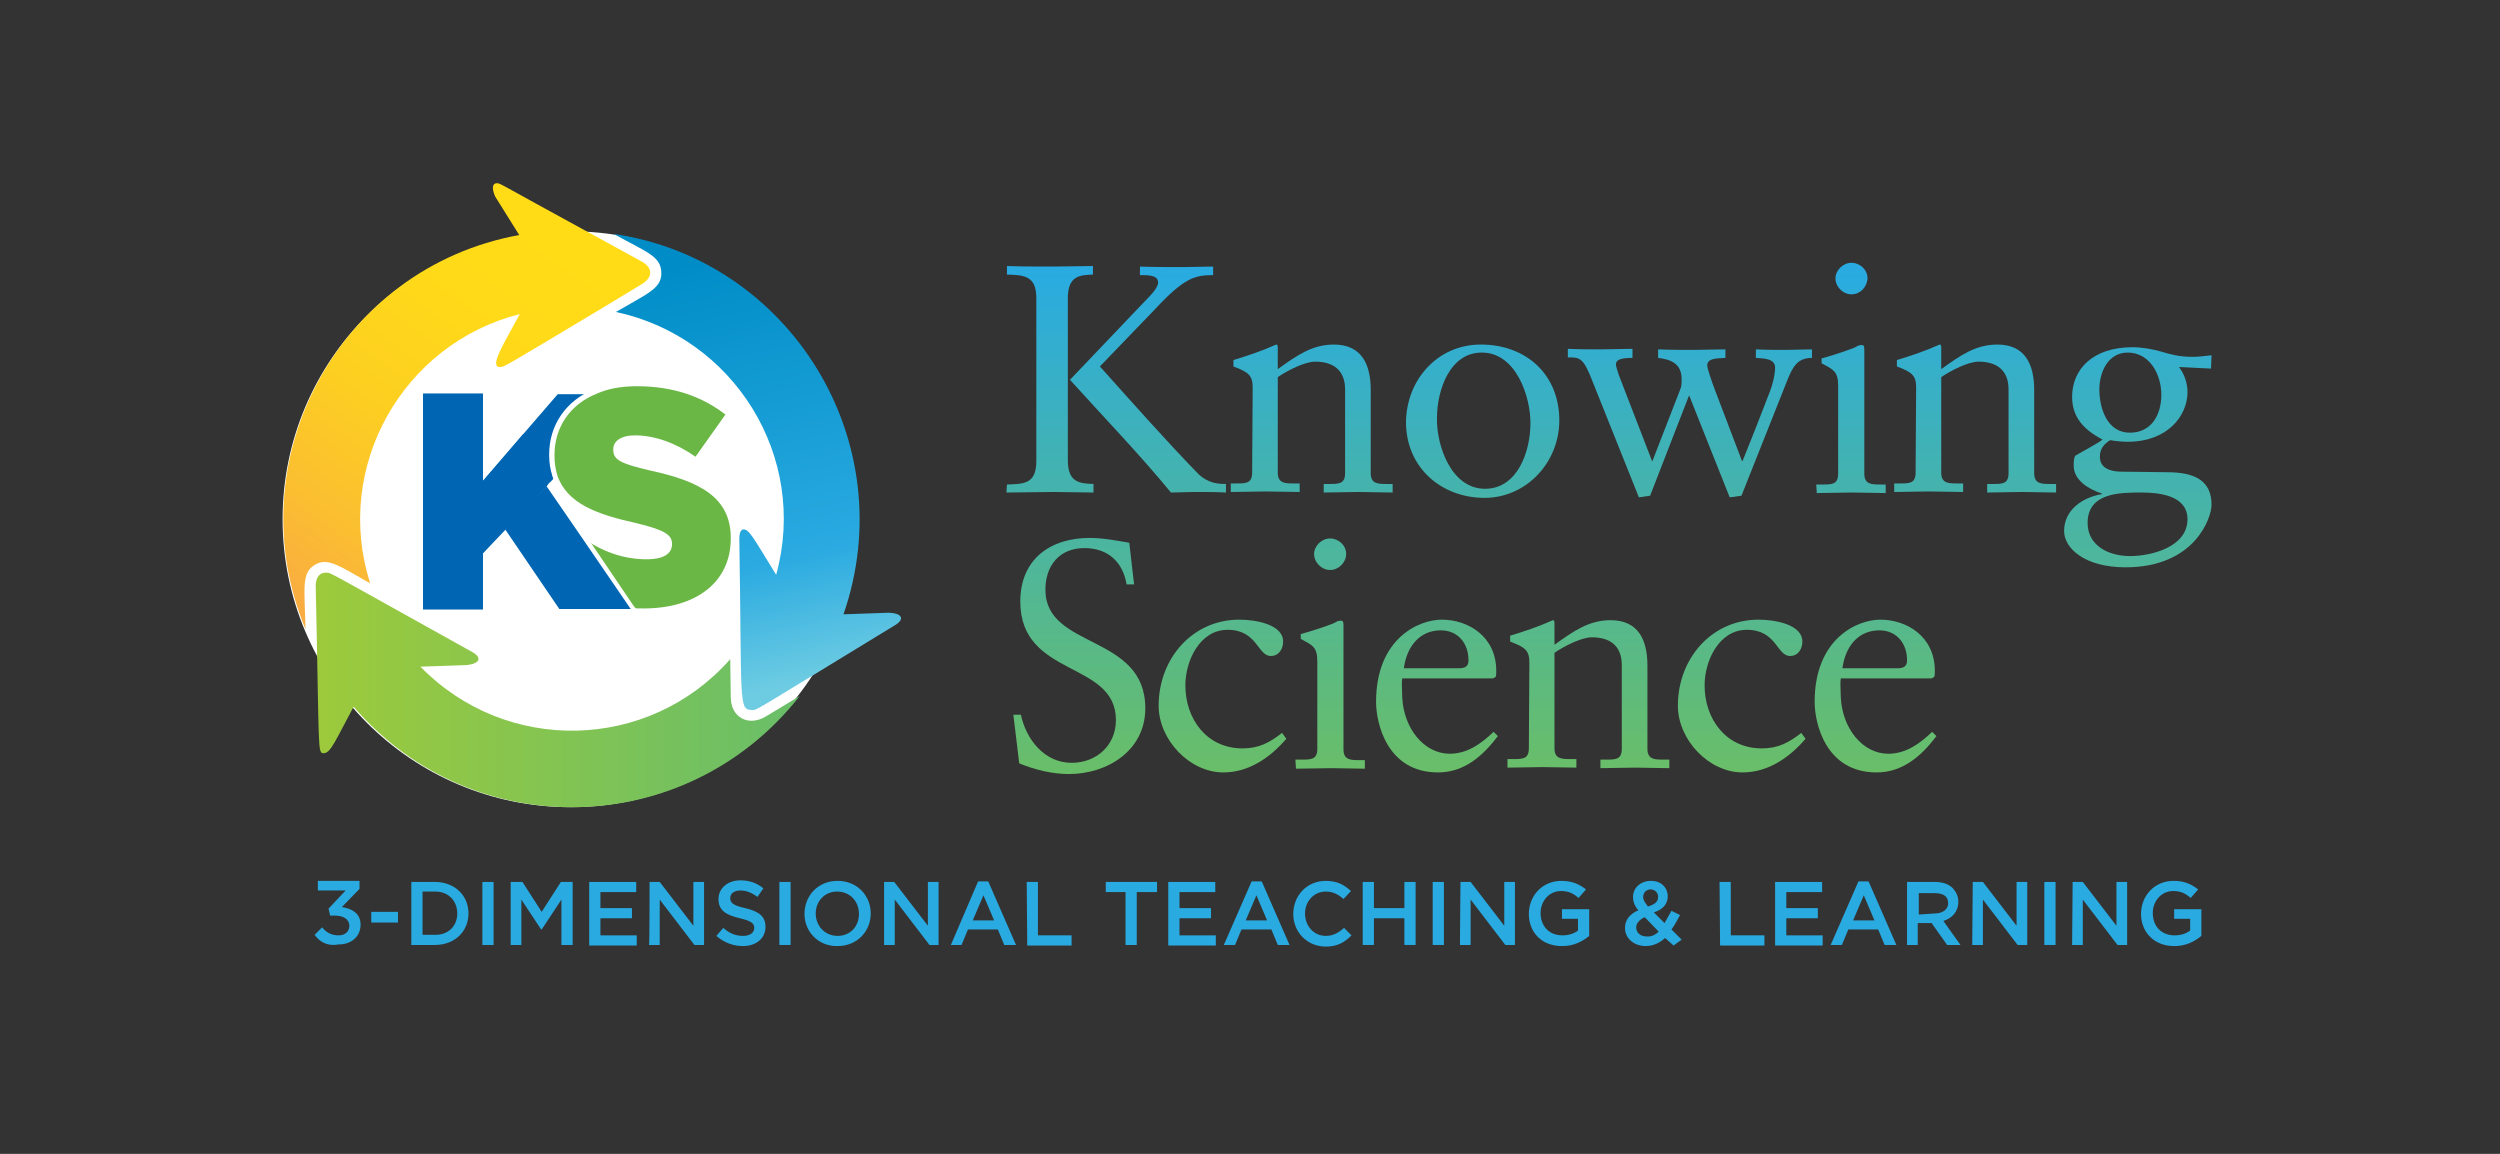 <?xml version="1.0" encoding="utf-8"?>
<!-- Generator: Adobe Illustrator 20.0.0, SVG Export Plug-In . SVG Version: 6.00 Build 0)  -->
<svg version="1.1" id="Layer_1" xmlns="http://www.w3.org/2000/svg" xmlns:xlink="http://www.w3.org/1999/xlink" x="0px" y="0px"
	 viewBox="0 0 468 216" style="enable-background:new 0 0 468 216;" xml:space="preserve">
<rect x="0" y="0" width="468" height="216" fill="#333333" stroke="none"/>
<style type="text/css">
	.st0{fill:#FFFFFF;}
	.st1{fill:url(#SVGID_1_);}
	.st2{fill:url(#SVGID_2_);}
	.st3{fill:url(#SVGID_3_);}
	.st4{fill:url(#SVGID_4_);}
	.st5{fill:url(#SVGID_5_);}
	.st6{fill:url(#SVGID_6_);}
	.st7{fill:url(#SVGID_7_);}
	.st8{fill:url(#SVGID_8_);}
	.st9{fill:url(#SVGID_9_);}
	.st10{fill:url(#SVGID_10_);}
	.st11{fill:url(#SVGID_11_);}
	.st12{fill:url(#SVGID_12_);}
	.st13{fill:url(#SVGID_13_);}
	.st14{fill:url(#SVGID_14_);}
	.st15{fill:#29AAE1;}
	.st16{fill:url(#SVGID_15_);}
	.st17{fill:url(#SVGID_16_);}
	.st18{fill:url(#SVGID_17_);}
	.st19{fill:none;}
	.st20{fill:#0066B3;}
	.st21{fill:#6BB745;}
</style>
<circle class="st0" cx="106.8" cy="97.2" r="53.9"/>
<g>
	
		<linearGradient id="SVGID_1_" gradientUnits="userSpaceOnUse" x1="208.927" y1="165.983" x2="208.927" y2="71.208" gradientTransform="matrix(1 0 0 -1 0 216)">
		<stop  offset="0" style="stop-color:#29ABE2"/>
		<stop  offset="1" style="stop-color:#69BE68"/>
	</linearGradient>
	<path class="st1" d="M188.5,90.7c3.2-0.1,5.5-0.1,5.5-4.4V55.8c0-4.2-2.3-4.3-5.5-4.4v-1.6c2.9,0.1,5.7,0.1,8.4,0.1
		c2.8,0,5.6-0.1,7.7-0.1v1.6c-2.3,0.1-4.7,0.1-4.7,4.4v30.4c0,4.2,2.3,4.3,4.8,4.4v1.6c-2.3,0-4.8-0.1-7.5-0.1
		c-2.9,0-5.8,0.1-8.8,0.1L188.5,90.7L188.5,90.7z M214.5,56.2c0.7-0.7,2.3-2.3,2.3-3.3c0-1.4-1.8-1.4-3.4-1.4v-1.6
		c2.6,0.1,5.2,0.1,7.9,0.1c2,0,3.9-0.1,5.8-0.1v1.6c-3.4,0-5.4,0.5-10.8,6.3l-10.4,10.8c6.1,6.8,12.1,13.6,18.4,20.1
		c2,1.9,4,1.9,5.2,1.9v1.6c-1.9-0.1-4-0.1-5.9-0.1c-1.4,0-2.9,0.1-4.4,0.1c-6-7.3-12.5-14-18.9-21.1L214.5,56.2z"/>
	
		<linearGradient id="SVGID_2_" gradientUnits="userSpaceOnUse" x1="245.712" y1="165.983" x2="245.712" y2="71.208" gradientTransform="matrix(1 0 0 -1 0 216)">
		<stop  offset="0" style="stop-color:#29ABE2"/>
		<stop  offset="1" style="stop-color:#69BE68"/>
	</linearGradient>
	<path class="st2" d="M234.5,72.6c0-2.3-0.7-2.9-3.6-4v-1.2c2.6-0.8,5.1-1.6,8-2.9c0.2,0,0.3,0.1,0.3,0.6v4
		c3.5-2.5,6.4-4.6,10.5-4.6c5.2,0,6.9,3.7,6.9,8.5v15.6c0,2,1.4,2,3,2h1.1v1.6c-2.1,0-4.2-0.1-6.4-0.1c-2.2,0-4.4,0.1-6.5,0.1v-1.6
		h1.1c1.7,0,2.9,0,2.9-2V72.9c0-3.5-2.1-5.2-5.6-5.2c-1.9,0-5.1,1.6-7,2.9v17.9c0,2,1.4,2,3,2h1.1v1.6c-2.1,0-4.2-0.1-6.4-0.1
		s-4.4,0.1-6.5,0.1v-1.6h1.1c1.7,0,2.9,0,2.9-2L234.5,72.6L234.5,72.6z"/>
	
		<linearGradient id="SVGID_3_" gradientUnits="userSpaceOnUse" x1="277.592" y1="165.983" x2="277.592" y2="71.208" gradientTransform="matrix(1 0 0 -1 0 216)">
		<stop  offset="0" style="stop-color:#29ABE2"/>
		<stop  offset="1" style="stop-color:#69BE68"/>
	</linearGradient>
	<path class="st3" d="M277.2,64.5c8.5,0,14.7,5.6,14.7,14.2c0,7.9-6.2,14.5-14,14.5c-8,0-14.7-5.6-14.7-14.2
		C263.3,71.1,269.1,64.5,277.2,64.5z M278,91.5c6.1,0,8.5-7,8.5-12.3c0-5-2.7-13.2-9.1-13.2c-6,0-8.4,7-8.4,12.3
		C268.9,83.3,271.6,91.5,278,91.5z"/>
	
		<linearGradient id="SVGID_4_" gradientUnits="userSpaceOnUse" x1="316.322" y1="165.983" x2="316.322" y2="71.208" gradientTransform="matrix(1 0 0 -1 0 216)">
		<stop  offset="0" style="stop-color:#29ABE2"/>
		<stop  offset="1" style="stop-color:#69BE68"/>
	</linearGradient>
	<path class="st4" d="M298.2,71.6c-1.8-4.7-2.4-4.7-4.7-4.7v-1.6c2,0.1,4.1,0.1,6.1,0.1c2.1,0,4.1-0.1,6-0.1V67
		c-2.1,0-3.1,0.3-3.1,1.2c0,0.4,0.3,1.2,0.5,1.9l6.3,16.3l5.2-13.4c0.3-0.6,0.3-1.3,0.3-2c0-2.9-1.9-3.7-4.4-4v-1.6
		c2.2,0.1,4.4,0.1,6.6,0.1c2,0,4-0.1,6-0.1V67c-1.5,0.1-3.4,0-3.4,1.4c0,0.6,0.8,2.9,1.4,4.5l5.1,13.4h0.1c1.8-4.4,3.5-8.8,5.2-13.2
		c0.3-0.8,0.9-2.8,0.9-4.3c0-1.8-2.5-1.7-3.6-1.8v-1.6c1.9,0.1,3.8,0.1,5.7,0.1c1.6,0,3.1-0.1,4.8-0.1V67c-2.7,0-3.6,1.6-4.7,4.4
		l-8.5,21.4l-2.2,0.3L316.2,74l-7.3,18.8l-2.1,0.3L298.2,71.6z"/>
	
		<linearGradient id="SVGID_5_" gradientUnits="userSpaceOnUse" x1="346.553" y1="165.983" x2="346.553" y2="71.208" gradientTransform="matrix(1 0 0 -1 0 216)">
		<stop  offset="0" style="stop-color:#29ABE2"/>
		<stop  offset="1" style="stop-color:#69BE68"/>
	</linearGradient>
	<path class="st5" d="M340,90.7h1.2c1.7,0,2.9,0,2.9-2V72.2c0-2.7-0.9-3-3.1-4.2v-0.9c2.9-0.8,6.3-2,6.5-2.2
		c0.4-0.3,0.8-0.3,1.1-0.3c0.3,0,0.4,0.3,0.4,0.8v23.3c0,2,1.4,2,3,2h1v1.6c-2,0-4.1-0.1-6.3-0.1c-2.2,0-4.4,0.1-6.6,0.1L340,90.7
		L340,90.7z M346.6,55.1c-1.6,0-3-1.4-3-3c0-1.5,1.4-2.9,3-2.9c1.6,0,3,1.3,3,2.9C349.5,53.8,348.2,55.1,346.6,55.1z"/>
	
		<linearGradient id="SVGID_6_" gradientUnits="userSpaceOnUse" x1="369.935" y1="165.983" x2="369.935" y2="71.208" gradientTransform="matrix(1 0 0 -1 0 216)">
		<stop  offset="0" style="stop-color:#29ABE2"/>
		<stop  offset="1" style="stop-color:#69BE68"/>
	</linearGradient>
	<path class="st6" d="M358.7,72.6c0-2.3-0.7-2.9-3.6-4v-1.2c2.6-0.8,5.1-1.6,8-2.9c0.2,0,0.3,0.1,0.3,0.6v4
		c3.5-2.5,6.4-4.6,10.5-4.6c5.2,0,6.9,3.7,6.9,8.5v15.6c0,2,1.4,2,3,2h1.1v1.6c-2.1,0-4.2-0.1-6.4-0.1s-4.4,0.1-6.5,0.1v-1.6h1.1
		c1.7,0,2.9,0,2.9-2V72.9c0-3.5-2.1-5.2-5.6-5.2c-1.9,0-5.1,1.6-7,2.9v17.9c0,2,1.4,2,3,2h1.1v1.6c-2.1,0-4.2-0.1-6.4-0.1
		c-2.2,0-4.4,0.1-6.5,0.1v-1.6h1.1c1.7,0,2.9,0,2.9-2L358.7,72.6L358.7,72.6z"/>
	
		<linearGradient id="SVGID_7_" gradientUnits="userSpaceOnUse" x1="400.166" y1="165.983" x2="400.166" y2="71.208" gradientTransform="matrix(1 0 0 -1 0 216)">
		<stop  offset="0" style="stop-color:#29ABE2"/>
		<stop  offset="1" style="stop-color:#69BE68"/>
	</linearGradient>
	<path class="st7" d="M413.9,69l-6-0.3c1,1.3,1.6,3,1.6,4.7c0,4.4-3.7,9.3-11.2,9.3c-0.9,0-2.1-0.1-3.3-0.3
		c-1.2,0.8-1.9,1.6-1.9,3.1c0,0.9,0.3,2.8,4.2,2.8c3,0,5.9,0.1,8.4,0.1c5.2,0,8.3,1.6,8.3,6.1c0,2.4-3.1,11.7-16.1,11.7
		c-7.7,0-11.5-3.6-11.5-6.8c0-3.9,3.4-6.3,7.1-6.9v-0.1c-2.5-0.8-5.3-2.5-5.3-5.2c0-0.7,0-1.4,0.3-1.9c1.7-1,4.2-2.3,5.1-3
		c-3.4-1.8-5.7-4.1-5.7-8c0-5.2,3.9-9.3,11.3-9.3c1.9,0,3.9,0.4,5.3,0.8c1.7,0.5,3.4,1,5.9,1c1.1,0,1.9-0.1,3.6-0.3L413.9,69
		L413.9,69z M400.9,92.2c-4,0-10.1,0-10.1,5.7c0,4.1,3.7,6.2,8,6.2c3.7,0,10.7-1.6,10.7-6.9C409.5,92.7,404.1,92.2,400.9,92.2z
		 M398.3,66c-3.7,0-5.3,3.7-5.3,6.9c0,3.6,1.5,8.1,5.7,8.1c4.1,0,5.9-3.4,5.9-7.1S402.5,66,398.3,66z"/>
	
		<linearGradient id="SVGID_8_" gradientUnits="userSpaceOnUse" x1="202.077" y1="165.983" x2="202.077" y2="71.208" gradientTransform="matrix(1 0 0 -1 0 216)">
		<stop  offset="0" style="stop-color:#29ABE2"/>
		<stop  offset="1" style="stop-color:#69BE68"/>
	</linearGradient>
	<path class="st8" d="M189.7,133.8h1.4c1,4.6,4.4,9,9.5,9c4.7,0,8.3-3.3,8.3-8c0-11.2-17.9-7.9-17.9-22.2c0-7.9,5.6-11.9,13-11.9
		c2.5,0,5,0.5,7.4,0.9l0.9,7.8h-1.4c-0.7-4.2-3.5-6.8-7.9-6.8c-4.7,0-7.3,3.3-7.3,7.8c0,11.2,18.7,8.2,18.7,22.2
		c0,7.9-7.1,12.3-14.3,12.3c-3.1,0-6.4-0.8-9.3-2L189.7,133.8z"/>
	
		<linearGradient id="SVGID_9_" gradientUnits="userSpaceOnUse" x1="228.884" y1="165.983" x2="228.884" y2="71.208" gradientTransform="matrix(1 0 0 -1 0 216)">
		<stop  offset="0" style="stop-color:#29ABE2"/>
		<stop  offset="1" style="stop-color:#69BE68"/>
	</linearGradient>
	<path class="st9" d="M240.8,138.3c-3,3.5-7,6.3-11.8,6.3c-6.3,0-12.1-6.1-12.1-12.5c0-8.8,6.3-16.1,15.1-16.1
		c3.1,0,8.2,0.9,8.2,4.1c0,1.4-0.8,2.7-2.3,2.7c-2.5,0-2.5-4.9-8.1-4.9c-5.2,0-7.9,5.8-7.9,10.4c0,6.3,4,11.8,10.7,11.8
		c3.1,0,5.1-1.1,7.4-2.9L240.8,138.3z"/>
	
		<linearGradient id="SVGID_10_" gradientUnits="userSpaceOnUse" x1="248.967" y1="165.983" x2="248.967" y2="71.208" gradientTransform="matrix(1 0 0 -1 0 216)">
		<stop  offset="0" style="stop-color:#29ABE2"/>
		<stop  offset="1" style="stop-color:#69BE68"/>
	</linearGradient>
	<path class="st10" d="M242.5,142.2h1.2c1.7,0,2.9,0,2.9-2v-16.4c0-2.7-0.9-3-3.1-4.2v-0.9c2.9-0.8,6.3-2,6.5-2.2
		c0.4-0.3,0.8-0.3,1.1-0.3s0.4,0.3,0.4,0.8v23.3c0,2,1.4,2,3,2h1v1.6c-2,0-4.2-0.1-6.3-0.1s-4.4,0.1-6.6,0.1L242.5,142.2
		L242.5,142.2z M249,106.7c-1.6,0-3-1.4-3-3c0-1.5,1.4-2.9,3-2.9c1.6,0,3,1.3,3,2.9S250.6,106.7,249,106.7z"/>
	
		<linearGradient id="SVGID_11_" gradientUnits="userSpaceOnUse" x1="269.009" y1="165.983" x2="269.009" y2="71.208" gradientTransform="matrix(1 0 0 -1 0 216)">
		<stop  offset="0" style="stop-color:#29ABE2"/>
		<stop  offset="1" style="stop-color:#69BE68"/>
	</linearGradient>
	<path class="st11" d="M262.5,127c-0.1,0.5-0.1,1.4,0,3.6c0.3,5.8,4.1,10.5,8.9,10.5c3.3,0,5.9-1.9,8.2-4.1l0.8,0.8
		c-2.8,3.7-6.3,6.8-11.2,6.8c-9.6,0-11.6-9.3-11.6-13.2c0-11.9,8-15.4,12.3-15.4c4.9,0,10.2,3.1,10.2,9.6c0,0.3,0,0.8-0.1,1.1
		l-0.5,0.3L262.5,127L262.5,127z M273.2,125.1c1.5,0,1.7-0.8,1.7-1.5c0-3.1-1.9-5.6-5.2-5.6c-3.7,0-6.3,2.7-6.9,7.1H273.2z"/>
	
		<linearGradient id="SVGID_12_" gradientUnits="userSpaceOnUse" x1="297.549" y1="165.983" x2="297.549" y2="71.208" gradientTransform="matrix(1 0 0 -1 0 216)">
		<stop  offset="0" style="stop-color:#29ABE2"/>
		<stop  offset="1" style="stop-color:#69BE68"/>
	</linearGradient>
	<path class="st12" d="M286.3,124.1c0-2.3-0.7-2.9-3.6-4V119c2.6-0.8,5.1-1.6,8-2.9c0.2,0,0.3,0.1,0.3,0.6v4
		c3.5-2.5,6.4-4.6,10.5-4.6c5.2,0,6.9,3.7,6.9,8.5v15.6c0,2,1.4,2,3,2h1.1v1.6c-2.1,0-4.2-0.1-6.4-0.1s-4.4,0.1-6.5,0.1v-1.6h1.1
		c1.7,0,2.9,0,2.9-2v-15.7c0-3.5-2.1-5.2-5.6-5.2c-1.9,0-5.1,1.6-7,2.9v17.9c0,2,1.4,2,3,2h1.1v1.6c-2.1,0-4.2-0.1-6.4-0.1
		c-2.2,0-4.4,0.1-6.5,0.1v-1.6h1.1c1.7,0,2.9,0,2.9-2L286.3,124.1L286.3,124.1z"/>
	
		<linearGradient id="SVGID_13_" gradientUnits="userSpaceOnUse" x1="326.047" y1="165.983" x2="326.047" y2="71.208" gradientTransform="matrix(1 0 0 -1 0 216)">
		<stop  offset="0" style="stop-color:#29ABE2"/>
		<stop  offset="1" style="stop-color:#69BE68"/>
	</linearGradient>
	<path class="st13" d="M338,138.3c-3,3.5-7,6.3-11.8,6.3c-6.3,0-12.1-6.1-12.1-12.5c0-8.8,6.3-16.1,15.1-16.1c3.1,0,8.2,0.9,8.2,4.1
		c0,1.4-0.8,2.7-2.3,2.7c-2.5,0-2.5-4.9-8.1-4.9c-5.2,0-7.9,5.8-7.9,10.4c0,6.3,4,11.8,10.7,11.8c3.1,0,5.1-1.1,7.4-2.9L338,138.3z"
		/>
	
		<linearGradient id="SVGID_14_" gradientUnits="userSpaceOnUse" x1="351.12" y1="165.983" x2="351.12" y2="71.208" gradientTransform="matrix(1 0 0 -1 0 216)">
		<stop  offset="0" style="stop-color:#29ABE2"/>
		<stop  offset="1" style="stop-color:#69BE68"/>
	</linearGradient>
	<path class="st14" d="M344.6,127c-0.1,0.5-0.1,1.4,0,3.6c0.3,5.8,4.1,10.5,8.9,10.5c3.3,0,5.9-1.9,8.2-4.1l0.8,0.8
		c-2.8,3.7-6.3,6.8-11.2,6.8c-9.6,0-11.6-9.3-11.6-13.2c0-11.9,8-15.4,12.3-15.4c4.9,0,10.2,3.1,10.2,9.6c0,0.3,0,0.8-0.1,1.1
		l-0.5,0.3L344.6,127L344.6,127z M355.3,125.1c1.5,0,1.7-0.8,1.7-1.5c0-3.1-1.9-5.6-5.2-5.6c-3.7,0-6.3,2.7-6.9,7.1H355.3z"/>
</g>
<g>
	<path class="st15" d="M58.9,175l1.4-1.4c0.8,1,1.8,1.5,3.1,1.5c1.2,0,2-0.7,2-1.8l0,0c0-1.2-1.1-1.9-2.7-1.9h-0.9l-0.3-1.3l3.2-3.4
		h-5.2v-1.8h7.8v1.5l-3.3,3.4c1.8,0.3,3.5,1.1,3.5,3.3l0,0c0,2.2-1.7,3.7-4.1,3.7C61.3,177.2,59.8,176.3,58.9,175z"/>
	<path class="st15" d="M69.5,170.7h5v2h-5V170.7z"/>
	<path class="st15" d="M77,165.1h4.4c3.7,0,6.3,2.5,6.3,5.9l0,0c0,3.3-2.5,5.9-6.3,5.9H77V165.1z M79.1,167v8h2.4
		c2.5,0,4.1-1.7,4.1-4l0,0c0-2.3-1.6-4.1-4.1-4.1H79.1z"/>
	<path class="st15" d="M90.3,165.1h2.1v11.8h-2.1V165.1z"/>
	<path class="st15" d="M95.6,165.1h2.2l3.6,5.6l3.6-5.6h2.2v11.8h-2.1v-8.5l-3.7,5.6h-0.1l-3.7-5.6v8.5h-2V165.1z"/>
	<path class="st15" d="M110.3,165.1h8.8v1.9h-6.7v3h5.9v1.9h-5.9v3.2h6.8v1.9h-8.9V165.1z"/>
	<path class="st15" d="M121.6,165.1h1.9l6.3,8.2v-8.2h2v11.8h-1.8l-6.5-8.5v8.5h-2C121.6,176.9,121.6,165.1,121.6,165.1z"/>
	<path class="st15" d="M134.1,175.2l1.3-1.5c1.1,1,2.3,1.5,3.7,1.5c1.3,0,2.1-0.6,2.1-1.5l0,0c0-0.8-0.5-1.3-2.7-1.8
		c-2.5-0.6-4-1.4-4-3.6l0,0c0-2,1.7-3.5,4.1-3.5c1.7,0,3.1,0.5,4.3,1.5l-1.1,1.6c-1.1-0.8-2.1-1.2-3.2-1.2c-1.2,0-1.9,0.6-1.9,1.4
		l0,0c0,0.9,0.5,1.4,2.8,1.9c2.5,0.6,3.8,1.5,3.8,3.5l0,0c0,2.2-1.8,3.6-4.2,3.6C137.3,177.1,135.6,176.5,134.1,175.2z"/>
	<path class="st15" d="M145.9,165.1h2.1v11.8h-2.1V165.1z"/>
	<path class="st15" d="M150.6,171.1L150.6,171.1c0-3.4,2.5-6.2,6.2-6.2s6.2,2.8,6.2,6.1l0,0c0,3.3-2.5,6.1-6.2,6.1
		C153.2,177.2,150.6,174.4,150.6,171.1z M160.8,171.1L160.8,171.1c0-2.4-1.7-4.2-4.1-4.2c-2.4,0-4,1.9-4,4.1l0,0
		c0,2.3,1.7,4.2,4.1,4.2S160.8,173.4,160.8,171.1z"/>
	<path class="st15" d="M165.5,165.1h1.9l6.3,8.2v-8.2h2v11.8H174l-6.5-8.5v8.5h-2V165.1z"/>
	<path class="st15" d="M183.1,165h1.9l5.2,11.9h-2.2l-1.2-2.9h-5.6l-1.2,2.9H178L183.1,165z M186.1,172.3l-2-4.7l-2,4.7H186.1z"/>
	<path class="st15" d="M192.2,165.1h2.1v10h6.3v1.9h-8.3L192.2,165.1L192.2,165.1z"/>
	<path class="st15" d="M210.7,167h-3.7v-1.9h9.6v1.9h-3.8v9.9h-2.1V167z"/>
	<path class="st15" d="M218.7,165.1h8.8v1.9h-6.7v3h5.9v1.9h-5.9v3.2h6.8v1.9h-8.9V165.1z"/>
	<path class="st15" d="M234.3,165h1.9l5.2,11.9h-2.2l-1.2-2.9h-5.6l-1.2,2.9h-2.1L234.3,165z M237.2,172.3l-2-4.7l-2,4.7H237.2z"/>
	<path class="st15" d="M242.1,171.1L242.1,171.1c0-3.4,2.5-6.2,6.1-6.2c2.2,0,3.5,0.8,4.7,1.9l-1.4,1.5c-0.9-0.8-1.9-1.4-3.3-1.4
		c-2.3,0-3.9,1.9-3.9,4.1l0,0c0,2.3,1.6,4.2,3.9,4.2c1.4,0,2.4-0.6,3.4-1.5l1.4,1.4c-1.3,1.3-2.6,2.1-4.8,2.1
		C244.7,177.2,242.1,174.5,242.1,171.1z"/>
	<path class="st15" d="M255.1,165.1h2.1v4.9h5.7v-4.9h2.1v11.8h-2.1v-5h-5.7v5h-2.1V165.1z"/>
	<path class="st15" d="M268.2,165.1h2.1v11.8h-2.1V165.1z"/>
	<path class="st15" d="M273.4,165.1h1.9l6.3,8.2v-8.2h2v11.8h-1.8l-6.5-8.5v8.5h-2L273.4,165.1L273.4,165.1z"/>
	<path class="st15" d="M286.2,171.1L286.2,171.1c0-3.4,2.5-6.2,6.1-6.2c2,0,3.3,0.6,4.6,1.6l-1.4,1.6c-0.9-0.8-1.8-1.3-3.3-1.3
		c-2.2,0-3.8,1.9-3.8,4.1l0,0c0,2.5,1.6,4.2,4.1,4.2c1.1,0,2.1-0.3,2.9-0.9v-2.2h-3v-1.8h5.1v5c-1.2,1-2.9,1.9-4.9,1.9
		C288.6,177.2,286.2,174.5,286.2,171.1z"/>
	<path class="st15" d="M311.7,175.6c-1,0.9-2.2,1.5-3.6,1.5c-2.2,0-3.9-1.4-3.9-3.4l0,0c0-1.5,0.9-2.6,2.5-3.3c-0.7-0.8-1-1.6-1-2.5
		l0,0c0-1.6,1.3-3,3.4-3c1.9,0,3.1,1.3,3.1,2.9l0,0c0,1.5-1,2.5-2.6,3l2,2c0.4-0.7,0.8-1.4,1.3-2.3l1.6,0.8c-0.5,0.9-1,1.9-1.6,2.7
		l1.9,1.9l-1.5,1.1L311.7,175.6z M310.5,174.4l-2.6-2.7c-1.1,0.5-1.6,1.2-1.6,1.9l0,0c0,1,0.8,1.7,1.9,1.7
		C309.1,175.4,309.9,175,310.5,174.4z M310.4,167.9L310.4,167.9c0-0.8-0.6-1.4-1.4-1.4c-0.8,0-1.4,0.6-1.4,1.4l0,0
		c0,0.6,0.3,1,0.9,1.8C309.8,169.3,310.4,168.8,310.4,167.9z"/>
	<path class="st15" d="M321.9,165.1h2.1v10h6.3v1.9H322L321.9,165.1L321.9,165.1z"/>
	<path class="st15" d="M332.3,165.1h8.8v1.9h-6.7v3h5.9v1.9h-5.9v3.2h6.8v1.9h-8.9V165.1z"/>
	<path class="st15" d="M347.9,165h1.9l5.2,11.9h-2.2l-1.2-2.9h-5.6l-1.2,2.9h-2.1L347.9,165z M350.9,172.3l-2-4.7l-2,4.7H350.9z"/>
	<path class="st15" d="M357,165.1h5.2c1.5,0,2.6,0.4,3.4,1.2c0.6,0.7,1,1.5,1,2.5l0,0c0,1.9-1.2,3.1-2.8,3.6l3.2,4.5h-2.5l-2.9-4.1
		h-2.6v4.1H357L357,165.1L357,165.1z M362.2,171c1.5,0,2.5-0.8,2.5-1.9l0,0c0-1.3-0.9-1.9-2.5-1.9h-3v4L362.2,171L362.2,171z"/>
	<path class="st15" d="M369.3,165.1h1.9l6.3,8.2v-8.2h2v11.8h-1.8l-6.5-8.5v8.5h-2L369.3,165.1L369.3,165.1z"/>
	<path class="st15" d="M382.7,165.1h2.1v11.8h-2.1V165.1z"/>
	<path class="st15" d="M388,165.1h1.9l6.3,8.2v-8.2h2v11.8h-1.8l-6.5-8.5v8.5h-2L388,165.1L388,165.1z"/>
	<path class="st15" d="M400.8,171.1L400.8,171.1c0-3.4,2.5-6.2,6.1-6.2c2,0,3.3,0.6,4.6,1.6l-1.4,1.6c-0.9-0.8-1.8-1.3-3.3-1.3
		c-2.2,0-3.8,1.9-3.8,4.1l0,0c0,2.5,1.6,4.2,4.1,4.2c1.1,0,2.1-0.3,2.9-0.9v-2.2h-3v-1.8h5.1v5c-1.2,1-2.9,1.9-4.9,1.9
		C403.3,177.2,400.8,174.5,400.8,171.1z"/>
</g>
<linearGradient id="SVGID_15_" gradientUnits="userSpaceOnUse" x1="150.84" y1="88.337" x2="133.437" y2="167.508" gradientTransform="matrix(1 0 0 -1 0 216)">
	<stop  offset="0" style="stop-color:#6DCCE2"/>
	<stop  offset="0.291" style="stop-color:#2AAAE1"/>
	<stop  offset="1" style="stop-color:#008DC7"/>
</linearGradient>
<path class="st16" d="M166.4,114.7l-8.5,0.3c11.2-32.3-10-66.4-43-71.2c6.1,3.4,8.8,4.1,8.9,7.2c0.1,3-2.5,3.9-8.5,7.4
	c22,4.7,36.1,27,30,49.2c-4.1-6.6-5-8.5-6.1-8.5c-0.5,0-0.8,0.6-0.8,1.8c0.5,30.9-0.2,32,2.4,32c1,0-0.6,0.8,26.8-15.9
	C169.4,115.9,168.9,114.8,166.4,114.7z"/>
<linearGradient id="SVGID_16_" gradientUnits="userSpaceOnUse" x1="59.038" y1="86.821" x2="149.606" y2="86.821" gradientTransform="matrix(1 0 0 -1 0 216)">
	<stop  offset="0" style="stop-color:#9DCA3B"/>
	<stop  offset="1" style="stop-color:#69BE69"/>
</linearGradient>
<path class="st17" d="M136.8,130.5l-0.1-7.1c-15.3,17.3-41.9,17.9-58,1.4l8.7-0.3c2.5-0.3,2.9-1.4,0.9-2.5
	C60.4,106.5,62,107.2,61,107.2c-1.4,0-1.9,1.2-1.9,2.5c0.7,31.1,0.3,31.3,1.5,31.3c1.3,0,2.2-2.4,5.6-8.7
	c22.3,25.9,62.4,24.9,83.5-2l-6.3,3.8C140.1,136.1,136.8,134.3,136.8,130.5z"/>
<linearGradient id="SVGID_17_" gradientUnits="userSpaceOnUse" x1="54.203" y1="103.434" x2="109.598" y2="181.625" gradientTransform="matrix(1 0 0 -1 0 216)">
	<stop  offset="0" style="stop-color:#F9AC41"/>
	<stop  offset="0.178" style="stop-color:#FBBE31"/>
	<stop  offset="0.421" style="stop-color:#FDCF21"/>
	<stop  offset="0.683" style="stop-color:#FFDA18"/>
	<stop  offset="0.995" style="stop-color:#FFDD15"/>
</linearGradient>
<path class="st18" d="M69.3,109.2c-7-21.9,6.2-44.9,28-50.4c-3,5.6-5.8,9.9-3.7,9.9c0.8,0,0.2,0.3,18.6-10.7l0,0l8.1-4.9
	c1.9-1.2,1.9-3-0.1-4.1l-10.4-5.7l0,0c-16.7-9.1-16.1-9-16.8-9c-0.8,0-1,0.9-0.3,2.5l4.5,7.2c-33.7,6.1-53.2,42.1-40,73.8
	c-0.2-7.9-0.8-10.6,1.8-12.1C61.4,104.3,63.6,106,69.3,109.2z"/>
<path class="st19" d="M108.8,100.6c3.7,2.7,7.8,4.1,12.1,4.1c3,0,4.7-1,4.7-2.8v-0.1c0-1.7-1.4-2.6-6.8-3.9
	c-7.2-1.6-12.9-3.6-14.7-9l-1.9,2L108.8,100.6z"/>
<g>
	<path class="st20" d="M102.3,91l1.9-2c-0.3-1.1-0.5-2.2-0.5-3.6v-0.1c0-5.2,2.9-9.5,7.9-11.5h-7.2l-14,16.2V73.7H79.2v40.3h11.2
		v-10.5l4.1-4.5"/>
</g>
<g>
	<path class="st21" d="M120.5,114.5c-0.8,0-1.8,0-2.6-0.1h-0.3L107,98.8l2.1,1.5c3.7,2.7,7.7,4,11.8,4c1.6,0,4.2-0.3,4.2-2.3v-0.1
		c0-1.4-0.9-2.1-6.5-3.5c-6.6-1.5-13.2-3.5-15.1-9.3c-0.3-1.2-0.5-2.4-0.5-3.7v-0.1c0-5.4,3-9.8,8.3-11.9c2.3-0.9,4.9-1.4,7.8-1.4
		c6.8,0,12.3,1.8,16.9,5.5l0.3,0.3l-6.1,8.6l-0.3-0.3c-3.5-2.5-7.4-3.9-11-3.9c-2.2,0-3.6,0.8-3.6,2.1v0.1c0,1.4,1,2.2,6.7,3.5
		c13.4,3,15.3,8,15.3,13v0.1C137.3,109.3,130.8,114.5,120.5,114.5z"/>
	<path class="st0" d="M119.2,72.3c6.8,0,12.2,1.9,16.6,5.3l-5.6,7.9c-3.7-2.6-7.7-4-11.3-4c-2.7,0-4.1,1.1-4.1,2.6v0.1
		c0,1.9,1.4,2.6,7,3.9c9.2,2,15,5,15,12.6v0.1c0,8.2-6.5,13.1-16.3,13.1c-0.8,0-1.7,0-2.5-0.1l-9-13.2c3.7,2.7,7.8,4.1,12.1,4.1
		c3,0,4.7-1,4.7-2.8v-0.1c0-1.7-1.4-2.6-6.8-3.9c-7.2-1.6-12.9-3.6-14.7-9c-0.3-1.1-0.5-2.2-0.5-3.6v-0.1c0-5.2,2.9-9.5,7.9-11.5
		C113.7,72.8,116.2,72.3,119.2,72.3 M119.2,71.4c-3,0-5.7,0.5-7.9,1.4c-5.4,2.2-8.5,6.8-8.5,12.3v0.1c0,1.4,0.2,2.6,0.6,3.9
		c1.9,6.1,8.6,8.1,15.4,9.6c5.7,1.4,6.2,2.1,6.2,3v0.1c0,1.6-2.4,1.9-3.7,1.9c-4,0-7.9-1.4-11.5-3.9l-4.2-3l3,4.3l8.9,13.4l0.3,0.3
		h0.4c0.8,0.1,1.8,0.1,2.6,0.1c10.5,0,17.3-5.5,17.3-14v-0.1c0-8.8-7.5-11.7-15.7-13.4c-5.9-1.4-6.3-2-6.3-3v-0.1
		c0-1.5,2.4-1.7,3.1-1.7c3.6,0,7.4,1.4,10.7,3.8l0.8,0.5l0.5-0.8l5.6-7.9l0.5-0.7l-0.7-0.5C131.6,73.2,126,71.4,119.2,71.4
		L119.2,71.4z"/>
</g>
<g>
	<polygon class="st20" points="104.4,114.5 93.9,99 102.3,90.2 118.4,113.7 118.9,114.5 	"/>
	<path class="st0" d="M102.3,91l6.6,9.6l9.1,13.3l0.1,0.1h-13.4L94.5,99L102.3,91 M102.3,89.6l-0.8,0.8l-7.8,8l-0.5,0.5l0.4,0.6
		l10.2,15l0.3,0.4h0.5h13.4h1.7l-1-1.4l-0.1-0.1l-9-13.3l-6.6-9.6L102.3,89.6L102.3,89.6z"/>
</g>
<g>
	<polyline class="st20" points="98,81.2 90.4,90.1 90.4,73.7 79.2,73.7 79.2,114.1 90.4,114.1 90.4,103.6 102.3,91.1 103.3,89.7 	
		"/>
</g>
</svg>
